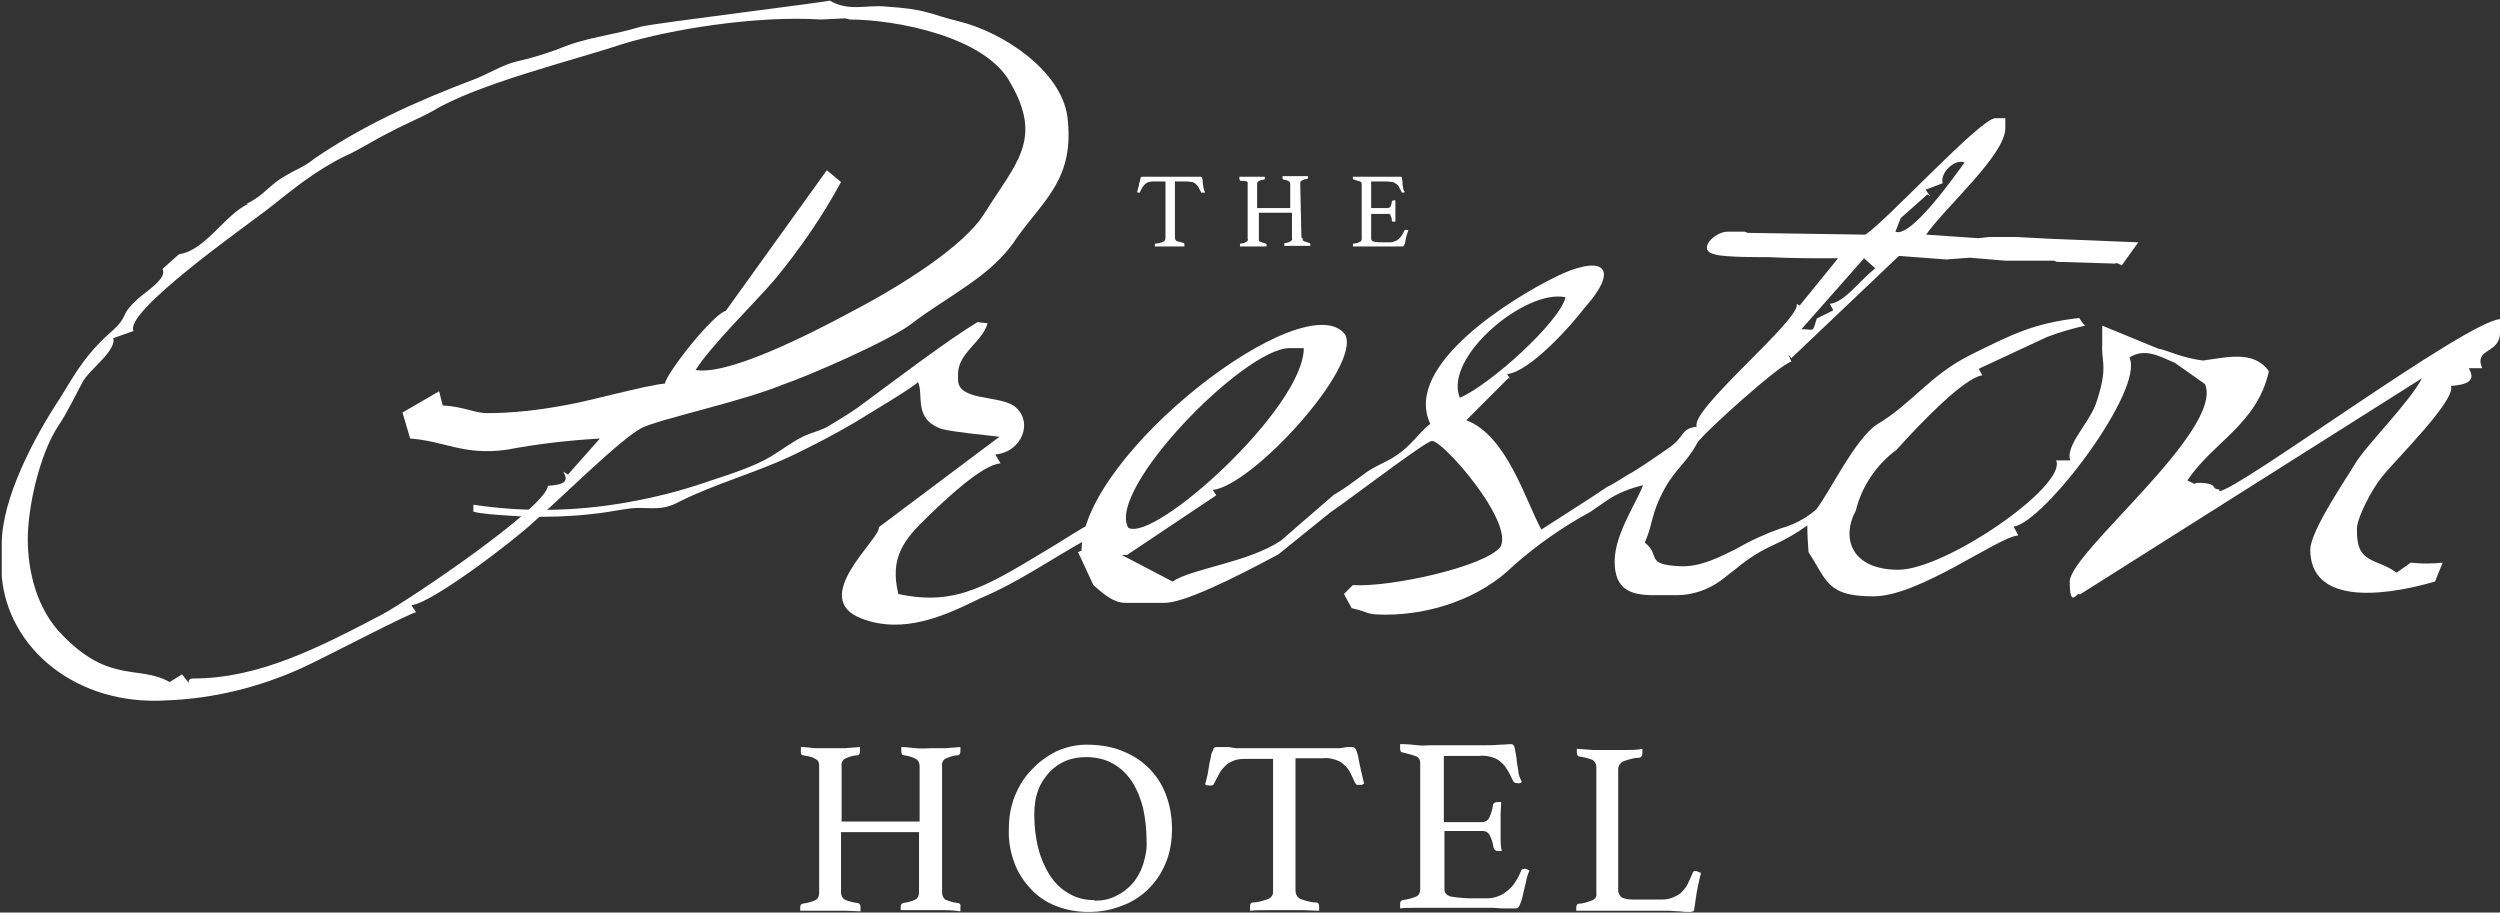 <?xml version="1.0" encoding="UTF-8"?> <svg xmlns="http://www.w3.org/2000/svg" id="Layer_1" data-name="Layer 1" version="1.1" viewBox="0 0 423 154.4"><rect x="0" y="0" width="423" height="154.4" fill="#333333" stroke="none"/><defs><style> .cls-1 { fill: #fff; stroke-width: 0px; } </style></defs><g><path class="cls-1" d="M159.4,151c0,.5.2.9.5,1.2.7.3,1.4.5,2.2.6.3,0,.5.3.4.6,0,.3,0,.5,0,.8-.7-.1-1.5-.2-2.5-.2s-1.8,0-2.5,0c-.8,0-1.6,0-2.5,0h-2.6c0-.1,0-.4,0-.6,0-.3.1-.5.4-.6.7-.1,1.5-.3,2.1-.6.4-.2.6-.7.6-1.2v-10.2h-13.2v10.2c0,.5.2.9.6,1.2.7.3,1.4.5,2.2.6.3,0,.5.3.5.6,0,.3,0,.5,0,.8-.7,0-1.6-.1-2.5-.1s-1.8,0-2.6,0c-.8,0-1.6,0-2.5,0h-2.6c0-.1,0-.4,0-.6,0-.3.1-.5.4-.6.8-.1,1.5-.3,2.2-.6.4-.2.6-.7.6-1.2v-21.4c0-.2,0-.5-.1-.7,0-.2-.2-.4-.4-.5-.3-.2-.5-.3-.8-.4-.3-.1-.8-.2-1.4-.3-.3,0-.4-.2-.4-.7,0-.2,0-.5,0-.7.7,0,1.5.1,2.4.2,1,0,1.8,0,2.5,0,.8,0,1.6,0,2.5,0l2.6-.2c0,.2,0,.5,0,.7,0,.4-.1.6-.4.7-.8,0-1.5.3-2.2.6-.4.3-.6.8-.5,1.2v9.4h13.2v-9.4c0-.4-.2-.9-.5-1.1-.6-.4-1.4-.6-2.1-.7-.3,0-.5-.2-.5-.7,0-.2,0-.5,0-.7.7,0,1.5.1,2.5.2s1.8,0,2.5,0c.8,0,1.6,0,2.4,0l2.6-.2c0,.2,0,.5,0,.7,0,.4-.1.6-.4.7-.8,0-1.5.3-2.2.6-.4.3-.6.8-.5,1.2v21.4Z"></path><path class="cls-1" d="M170.7,140.2c0-1.9.3-3.7,1-5.5.7-1.7,1.6-3.2,2.9-4.5,1.2-1.3,2.6-2.3,4.2-3.1,1.6-.7,3.3-1.1,5-1.1,2.2,0,4.4.3,6.4,1.2,3.4,1.4,6,4.1,7.2,7.6.6,1.7.9,3.6.9,5.4,0,2-.3,4.1-1.1,5.9-1.4,3.4-4.1,6-7.5,7.2-1.8.7-3.6,1-5.5,1-1.9,0-3.7-.3-5.5-1-1.6-.6-3.1-1.6-4.3-2.9-1.2-1.3-2.2-2.8-2.8-4.5-.7-1.9-1-3.9-.9-5.8ZM185.2,152.4c1.2,0,2.5-.2,3.6-.8,1.1-.5,2-1.2,2.8-2.1.8-.9,1.4-2,1.8-3.2.4-1.3.7-2.6.6-4,0-1.9-.2-3.8-.6-5.6-.4-1.6-1-3.1-1.9-4.5-.8-1.2-1.9-2.3-3.2-3-1.4-.8-3-1.1-4.6-1.1-1.1,0-2.3.2-3.3.6-1,.4-2,1.1-2.8,1.9-.8.9-1.5,1.9-1.9,3-.5,1.3-.7,2.7-.7,4.2,0,1.9.2,3.9.7,5.8.4,1.6,1.1,3.2,2,4.6.8,1.2,1.9,2.3,3.2,3,1.3.8,2.8,1.1,4.3,1.1Z"></path><path class="cls-1" d="M219.2,128.3v22.4c0,.6.3,1.1.8,1.4.9.3,1.8.6,2.7.6.3,0,.5.2.5.7,0,.2,0,.5,0,.7-.9,0-1.8-.1-2.8-.1s-2,0-3,0c-1,0-2,0-3,0-1,0-2,0-2.9.1,0-.2,0-.5,0-.7,0-.4.1-.6.4-.7.9,0,1.9-.3,2.7-.6.5-.2.9-.8.8-1.3v-22.4h-4.3c-.7,0-1.4,0-2.1.2-.5.2-1,.4-1.5.8-.4.4-.8.8-1.1,1.3-.3.5-.6,1.2-1,1.9,0,.1-.1.2-.3.3-.1,0-.2,0-.4,0-.3,0-.6,0-.8-.2.3-1,.5-1.9.6-2.7.1-.8.3-1.5.4-2,0-.4.2-.8.4-1.2,0-.3.3-.4.6-.4h2c0,0,1.2.2,1.2.2h17.6c0,0,1.2-.2,1.2-.2h.9c.3,0,.5.2.6.4.2.4.3.8.4,1.2.1.5.2,1.2.4,2,.2.9.4,1.8.6,2.6l-.4.2c-.1,0-.3,0-.4,0-.1,0-.3,0-.4,0-.1,0-.2-.2-.3-.3-.3-.6-.6-1.3-.9-1.9-.3-.5-.6-.9-1.1-1.3-.4-.4-.9-.6-1.5-.8-.7-.2-1.4-.3-2.1-.2h-4.3Z"></path><path class="cls-1" d="M244.3,128.3v10.8h6.5c.5,0,1-.3,1.2-.8.3-.6.5-1.3.6-2,0-.4.4-.6.8-.6.1,0,.2,0,.3,0h.3c0,.7-.1,1.4-.1,2.2,0,.8,0,1.5,0,2.1v1.7c0,.7,0,1.5.2,2.3-.2,0-.4,0-.6,0-.4,0-.7-.2-.8-.6-.1-.7-.3-1.4-.6-2-.2-.5-.7-.8-1.2-.8h-6.5v9.9c0,.6.4,1,1.1,1.2,1.2.2,2.5.3,3.7.3h2.3c.7,0,1.4-.1,2.1-.4.6-.2,1.1-.6,1.6-1,.5-.4.9-.9,1.2-1.4.4-.6.7-1.2,1-1.9,0-.2.3-.3.6-.3.2,0,.3,0,.4.1l.4.2c-.3.6-.5,1.3-.6,1.9l-.5,2.1c-.1.6-.3,1.2-.5,1.7-.2.5-.4.7-.7.7h-2.4c0,0-1.5-.1-1.5-.1h-10.5c-.8,0-1.7,0-2.6,0-.9,0-1.8,0-2.6.1,0-.2,0-.4,0-.7,0-.4.1-.6.4-.7.8-.1,1.6-.3,2.3-.6.5-.2.7-.7.7-1.2v-21.4c0-.5-.2-.9-.6-1.1-.8-.3-1.6-.5-2.4-.7-.3,0-.4-.3-.4-.7,0-.1,0-.2,0-.4,0-.1,0-.2,0-.3,1.2,0,2.2.1,3,.2s1.5,0,2.2,0h8.3c1.3,0,2.4,0,3.3-.1.9,0,1.5-.1,1.9-.1.4,0,.6.2.7.7.1.5.2,1.1.3,1.7,0,.7.2,1.4.3,2.1,0,.7.3,1.3.6,1.9-.2.2-.5.3-.8.2-.3,0-.6-.1-.7-.4-.3-.6-.6-1.3-1-1.9-.3-.5-.6-.9-1.1-1.3-.4-.4-.9-.6-1.5-.8-.7-.2-1.4-.3-2.1-.2h-6Z"></path><path class="cls-1" d="M273.9,150.9c0,.4.2.8.6,1,.5.2,1.1.3,1.7.3h4.6c.7,0,1.4,0,2.1-.3.6-.2,1.1-.5,1.5-.8.4-.4.8-.9,1.1-1.4.3-.6.6-1.3.9-2,0-.2.3-.4.5-.3.2,0,.3,0,.4.1l.5.2c-.2.8-.4,1.7-.6,2.7-.2.9-.3,2-.5,3.2,0,.3-.1.5-.2.6-.2,0-.3.1-.5.1-.5,0-1.1,0-1.8-.1-.7,0-1.3-.1-1.8-.1h-10.5c-.7,0-1.5,0-2.4,0h-2.8c0,0,0-.3,0-.5,0-.4.1-.6.4-.7.8,0,1.6-.3,2.4-.6.4-.2.7-.6.6-1.1v-21.4c0-.5-.2-.9-.6-1.2-.7-.3-1.5-.5-2.3-.6-.1,0-.2-.1-.3-.2,0-.1-.1-.3-.1-.4,0-.2,0-.5,0-.7l2.8.2c.9,0,1.7,0,2.4,0,1,0,2,0,3,0,1,0,2,0,2.9-.2,0,.2,0,.4,0,.7,0,.5-.2.7-.5.8-.9,0-1.8.3-2.7.6-.6.3-.9.8-.9,1.4v21Z"></path></g><g><path class="cls-1" d="M198.8,30.6v9.6c0,.2.1.5.3.6.4.1.8.2,1.1.3.1,0,.2,0,.2.3,0,.1,0,.2,0,.3h-1.2c0,0-1.3,0-1.3,0h-2.5s0-.1,0-.2c0-.2,0-.3.2-.3.4,0,.8-.1,1.2-.3.2,0,.4-.3.4-.6v-9.6h-1.9c-.3,0-.6,0-.9.1-.2,0-.4.2-.6.3-.2.2-.3.3-.5.6-.1.2-.3.5-.4.8,0,0,0,.1-.1.1,0,0-.1,0-.1,0-.1,0-.2,0-.3-.1.1-.4.2-.8.3-1.1,0-.3.1-.6.2-.8,0-.2,0-.3.1-.5,0-.1.1-.2.3-.2h9.8c.1,0,.2,0,.3.2,0,.2.1.3.1.5,0,.2,0,.5.1.9,0,.4.2.8.3,1.1h-.2c0,0-.1,0-.2,0,0,0-.1,0-.2,0,0,0-.1,0-.1-.1-.1-.3-.3-.5-.4-.8-.1-.2-.3-.4-.5-.6-.2-.1-.4-.3-.6-.3-.3,0-.6-.1-.9-.1h-1.9Z"></path><path class="cls-1" d="M220.4,40.3c0,.2,0,.4.2.5.3.1.6.2.9.3.1,0,.2.1.2.2,0,.1,0,.2,0,.3h-1.1c0,0-1.1,0-1.1,0h-2.2s0-.2,0-.3c0-.1,0-.2.2-.2.3,0,.6-.1.9-.3.2-.1.3-.3.2-.5v-4.3h-5.6v4.4c0,.2,0,.4.2.5.3.1.6.2.9.3.1,0,.2.1.2.2,0,.1,0,.2,0,.3h-1.1c0,0-1.1,0-1.1,0h-2.3s0-.2,0-.3c0-.1,0-.2.2-.2.3,0,.6-.1.9-.3.2-.1.3-.3.2-.5v-9.2c0,0,0-.2,0-.3,0,0,0-.2-.2-.2-.1,0-.2-.1-.4-.1h-.6c-.1-.1-.2-.2-.2-.4,0-.1,0-.2,0-.3h1c0,0,1.1,0,1.1,0h2.2s0,.1,0,.2c0,.2,0,.3-.2.3-.3,0-.6.1-.9.3-.2.1-.2.3-.2.5v4h5.6v-4c0-.2,0-.4-.2-.5-.3-.2-.6-.3-.9-.3-.1,0-.2-.1-.2-.3,0-.1,0-.2,0-.3h1.1c0,0,1.1,0,1.1,0h2.1s0,.1,0,.2c0,.2,0,.3-.2.3-.3,0-.6.1-.9.3-.2.1-.2.3-.2.5l.2,9.1Z"></path><path class="cls-1" d="M232,30.6v4.6h2.8c.2,0,.4-.1.5-.3.1-.3.2-.6.2-.8,0-.1.2-.2.3-.2h.3c0,.3,0,.6,0,.9s0,.6,0,.9v.8c0,.3,0,.6,0,1,0,0-.2,0-.3,0-.2,0-.3,0-.3-.2,0-.3-.1-.6-.2-.8,0-.2-.3-.4-.5-.3h-2.8v4.2c0,.3.2.4.5.5.5.1,1.1.1,1.6.1h1c.3,0,.6,0,.9-.2.2,0,.5-.2.7-.4.2-.2.4-.4.5-.6.2-.3.3-.5.4-.8,0,0,.1-.1.3-.1,0,0,.1,0,.2,0h.2c-.1.4-.2.6-.3.9l-.2.9c0,.3-.1.5-.2.7,0,.2-.2.3-.3.3h-8.4s0-.1,0-.2c0-.2,0-.3.2-.3.3,0,.7-.1,1-.3.2,0,.3-.3.3-.5v-9.2c0-.2,0-.4-.3-.5-.3-.1-.7-.2-1-.3-.1,0-.2-.1-.2-.3,0,0,0-.1,0-.1,0,0,0,0,0-.1h1.3c0,0,.9,0,.9,0h3.6c.5,0,1,0,1.4,0h.8c.2,0,.3,0,.3.2,0,.2.1.5.1.7,0,.3,0,.6.1.9,0,.3.1.5.3.8,0,0-.2.1-.3.1-.1,0-.3,0-.3-.2-.1-.3-.3-.5-.4-.8-.1-.2-.3-.4-.5-.5-.2-.1-.4-.3-.6-.3-.3,0-.6-.1-.9-.1h-2.7Z"></path><path class="cls-1" d="M41.7,34.5c3-1.5,3.6-2.9,6-4.4s3.9-1.9,5.4-3.2c8.2-5.6,16.9-9.6,27.2-13.5,1.9-.7,4.9-2.5,7.1-3,2.3-.5,4.5-1.2,6.8-2,5.2-2.2,8.6-2.2,14.3-3.9,1.7-.5,31.7-4.2,31.9-4.4,3.2,1.9,6.2.7,9.4,1,7.3.5,7.1,1.2,12.4,2.5,7.7,1.9,17.3,8.4,18.4,16.1,1.3,10.5-3.9,14-8.6,20.6-4.1,6.4-11.4,9.6-17.8,14.5-3.8,2.9-17.4,8.8-21.8,10.3-7.1,2.9-20.8,5.8-23.8,7.3-3.6,1.8-14.6,12.8-18.4,16-2.8,2.7-17.1,13.7-20.6,14l.8,1.2c-.9,0-16.3,8.1-19.5,9.5-7.1,3.2-14.8,5.1-22.6,5.4-15.6,1-27-9-28-21v-5.5c0-7.6,5.4-17.9,9.9-24.7,2.8-4.6,4.5-7.6,9-11.5,2.8-2.7.8-2.2,4.3-5.4,1.7-1.4,4.8-3.4,4-4.9l2.8-2.5c4.3-.5,7.9-6.8,11.7-8.5ZM19.1,57c.9,2.2-3.9,5.4-5.1,7.6-1.1,2-2.6,5.2-4.1,7.4-3.2,4.8-5.2,13.8-5.2,19.2s1.5,12,6,16.4c7.9,8.1,12.9,4.9,18,7.8l2.1-1.3c2.2,2.7.2.7,1.9.7,11.1,0,21.2-5.2,31.9-10.8,4.5-2.4,27.8-18.1,28.1-21.8,2.8-.2,3.6-.7,2.6-2.4l.8.5,5.4-6.1c-5.3.3-10.5.9-15.8,1.9-7.3,1-10.5-1.5-16.3-1.9l-1.3-4.4,6.2-3.6.6,2.4c3.6.2,5.4,1.3,7.5,1.3,4.3,0,8.7-.5,13-1.3,4.3-.7,13.7-3.4,17.1-3.7.4-2,8.2-11.8,10.3-12.3l17.1-23.8,2.4,2c-3.2,5.9-7,11.4-11.3,16.6-3,3.5-10.9,11.3-13.3,15.2,5.6,1,19.9-6.4,25.7-9.5,8.1-4.2,19.7-11.2,23.3-17.2,5.2-8.3,9.8-12.3,4.3-21.8-4.1-7.9-19.5-10.8-27.2-10.8l-.8-.2-4.1.2c-11.1-.7-25.5,1.7-33.4,4.1-8.4,2.8-24.8,6.8-32.3,11.4-2.2,1.2-5.1,2.4-7.5,3.7-2.4,1.2-5.2,3-7.3,3.9-5.1,2.5-8.8,5.6-13.1,9-3.9,3-24.4,17.4-22.7,20.6l-3.4,1.2Z"></path><path class="cls-1" d="M80.1,86.6v-1.2c9.3,1.4,18.8,1.1,28.1-.8,4.1-.8,8.1-1.9,12.1-3.3,3.3-1.1,7.2-2.3,10.2-4.1,1.8-1.1,3.5-2.4,5.3-3.3,1.6-.8,3.2-1,4.7-2,2-1.2,4-2.4,5.8-3.8,5-3.7,14.4-10.8,19.1-13.6l1.7.2c-.9,3.2-5,5-5,8.6v.9c0,3.7,6.7,2.6,9.5,4.5,3.4,2.6,1.3,7.8-3.2,8.2l.9,1.5c-3.2.2-9.7,6.5-12.1,8.8-4.3,4.1-6.7,7.1-5.2,13.3,10.1,2.2,15.5-1.7,26.7-8.4,1.5-.9,3.7-2.4,6.2-3.7l-.9,2.8c-6.2,3.4-11.6,7.3-18.3,10.1-6,3-12.9,6-19.8,3.4-9.3-3.4,3.2-13.6,2.8-15.5l20.4-15.3c-3.2-.4-7.1-.7-9.7-1.3-5-1.7-3-5.8-4.1-8,.2.4-9.8,6.3-10.7,6.9-3.4,2-6.9,3.8-10.4,5.5-6.3,3-13.1,4.8-19.3,7.9-.7.4-1.5.7-2.3.9-1.9.4-3.9,0-5.8.2-2.3.3-4.6.8-6.9,1-3.6.4-7.2.5-10.8.4-.5,0-9.2-.4-9.2-1Z"></path><path class="cls-1" d="M375.5,82.8c-1.5,0,0-.9-3-1.1-1.2,0-1.1,0-1,.2-.2,0-.5-.2-1.4-.6,4.3-6.5,11.8-9.5,13.8-18.5-2.5-3.5-6.9-2.4-11.1-1.8-3.6-.4-6.5-1.9-7.6-2l-9.5-3.9v3.2c-.2,3,1.1,3.7-1.1,10.1-1.3,3.4-5.2,7.1-4.3,9.5h-2.4c1.9,4.3-18.7,18.5-26.7,18.5s-9.7-5.4-7.2-10c1-4.1,3.5-7.8,6.9-10.3,4.2-4.7,11.5-12.2,14.5-12.6l-.6-1.1,11.6-5.4h0c2.1-.8,4.2-1.4,6.4-1.9-.4-.4-.7-.8-1-1.3-7.8.9-11.4,2.8-18.3,6.2s-10.1,8.4-15.9,11.8c-3.7,2.4-8.2,11.8-10.3,14.4-1.7,1.5-3.8,2.6-6,3.2-2.5.9-5,2-7.4,3.4-3,1.5-6.3,3.2-9.7,3-6-.3-3.1-1.8-5.9-4,1.5-3.4.9-4.6,3.4-9.2,1.9-3.4,3.7-4.3,5.5-7.7,1.1-1.7,14.2-13.5,15.9-13.7l-.5-1.2.5.6,18.2-17.3,8,.6,4-.3,5.9.5h8.3l.5.2,9.9.3c.1-.3,1.1.3,1.1.3l2.8-3.9-14.9-.6-5.7-.3h-4.6l-1.9.2-8.8-.6c3.2-4.6,13.4-13.5,13.4-18v-1.7h-1.7c-2.5,0-18.6,17.6-22,19.7l-19.9-.3-.5-.2h-2.9c-2.2,0-5.2,3.1-2.3,3.8,1.5.6,9.1.5,9.1.5,4.5.2,6,.2,11.9.2l-6.5,8-.5-.3c.9,2.5-18.2,18-16.9,20.8-2.8.3-1.9,1.7-4.9,3.7-2.2,1.5-3.7,2.6-6,4-1.2.6-2.6,1.7-4.3,2.5l-2.7,1.8c-3,1.9-6,3.9-8.4,5.4-2.6-4.7-5.8-15.9-12.7-18.5l7.1-7.1h.3c0,.1-.5-.7-.5-.7,3.9-.4,11-8.4,13.1-11.2,6.5-7.3,2.6-9-5-5.2-6.9,3.4-25.8,14.8-21.1,24.8-2.1,1.7-3.2,3.7-5.8,5.4-1.5,1.1-3.7,1.7-5.8,3.4-1.5,1.1-3.2,2.4-4.7,3.2l-9,7.8c-5.6,3.7-15.1,4.7-18.3,6.9l-8.6-4.5h.9l15.1-10.1-.6-.9c6.7-.7,25.2-20.9,22.4-26.3-6.7-8.8-44.6,20.2-44.6,36.6-.2,0-.4.2-.6.2l2.6,5.6c1.7,1.5,3.4,3,5.4,3h6.7c3.2,0,11.6-4.1,19.2-8.2l8.8-7.1c.4-.3,1-.7,1.7-1.2,4.7-3.4,14.6-10.9,15.5-10.9,1.9,0,13.8,13.6,11.6,17.9-2.6,3.4-18.7,6.9-25,6.5l-1.5,1.5,1.3,2.4c3.2.7,2.1,1.1,5.8,1.1,7.3,0,15.9-2.6,21.7-8.4,4-3.5,8.3-6.5,12.9-9l2.9-2c1.8-1.2,3.9-2,6-2.5-1.2,3.2-4.8,8.3-4.8,12.9s2.5,5.7,6.5,5.7h4c2.7,0,5.3-.9,7.5-2.5.9-.7,1.8-1.4,2.7-2.1,1.9-1.6,4-2.9,6.2-3.9,2-.9,3.9-2,5.7-3.3,0,1.5.1,3,.2,4.5,3.2,5,3.2,7.5,11,7.5s21.1-10.1,24.5-10.3l-.8-1.5c5.2-.7,22.2-23.2,19.6-28.6,2.6-1.7,5.1-.2,7.7.9l5.1,3.6c3.2,7.8-22.9,28.5-22.9,33.4s1.3,1.5,1.7,2.2l57.9-36.6c-2.1,4.1-9.7,11.6-11.4,14.6-1.1,1.9-7.5,11.2-7.5,14.4,0,9,11.4,8.2,21.1,5.4l1.3-3.2c-1.8.2-3.6.2-5.4,0l-2.4,1.7c-3.5-2.6-6.9-1.3-6.7-7.5,0-1.7,2.4-6.5,4.3-8.8,2.4-3,12.5-12.9,11.6-15.3,2.8-.2,4.3-.9,3-3h2.3c-1.5-3.4,3-2.4,3-6v-2.3c-5.8.4-44.5,29.1-47.5,29.1ZM321.6,36.9l4.5-4,.5.3-.8-1.1,2.9-1.1c-.5-1.7,2-4.2,3.7-3.5-1.9,2.6-9.1,12.8-11.7,11.7l.9-2.3ZM315.4,43.7l1.9,1.7c-2.6,2-5.2,5.8-7.7,6l.6,1.1-2.8,1.4c-.8,2.5-.3,1.8-2.6,1.8l10.6-12ZM218.2,58.9h2.4c0,10.1-25.2,32.9-29.7,30.4-3.7-6.5,19.6-30.4,27.3-30.4ZM264.9,50.3c-1.1,4.3-12.9,14.9-17.9,17-2.8-6.9,11.2-18.5,17.9-17h0Z"></path></g></svg> 
